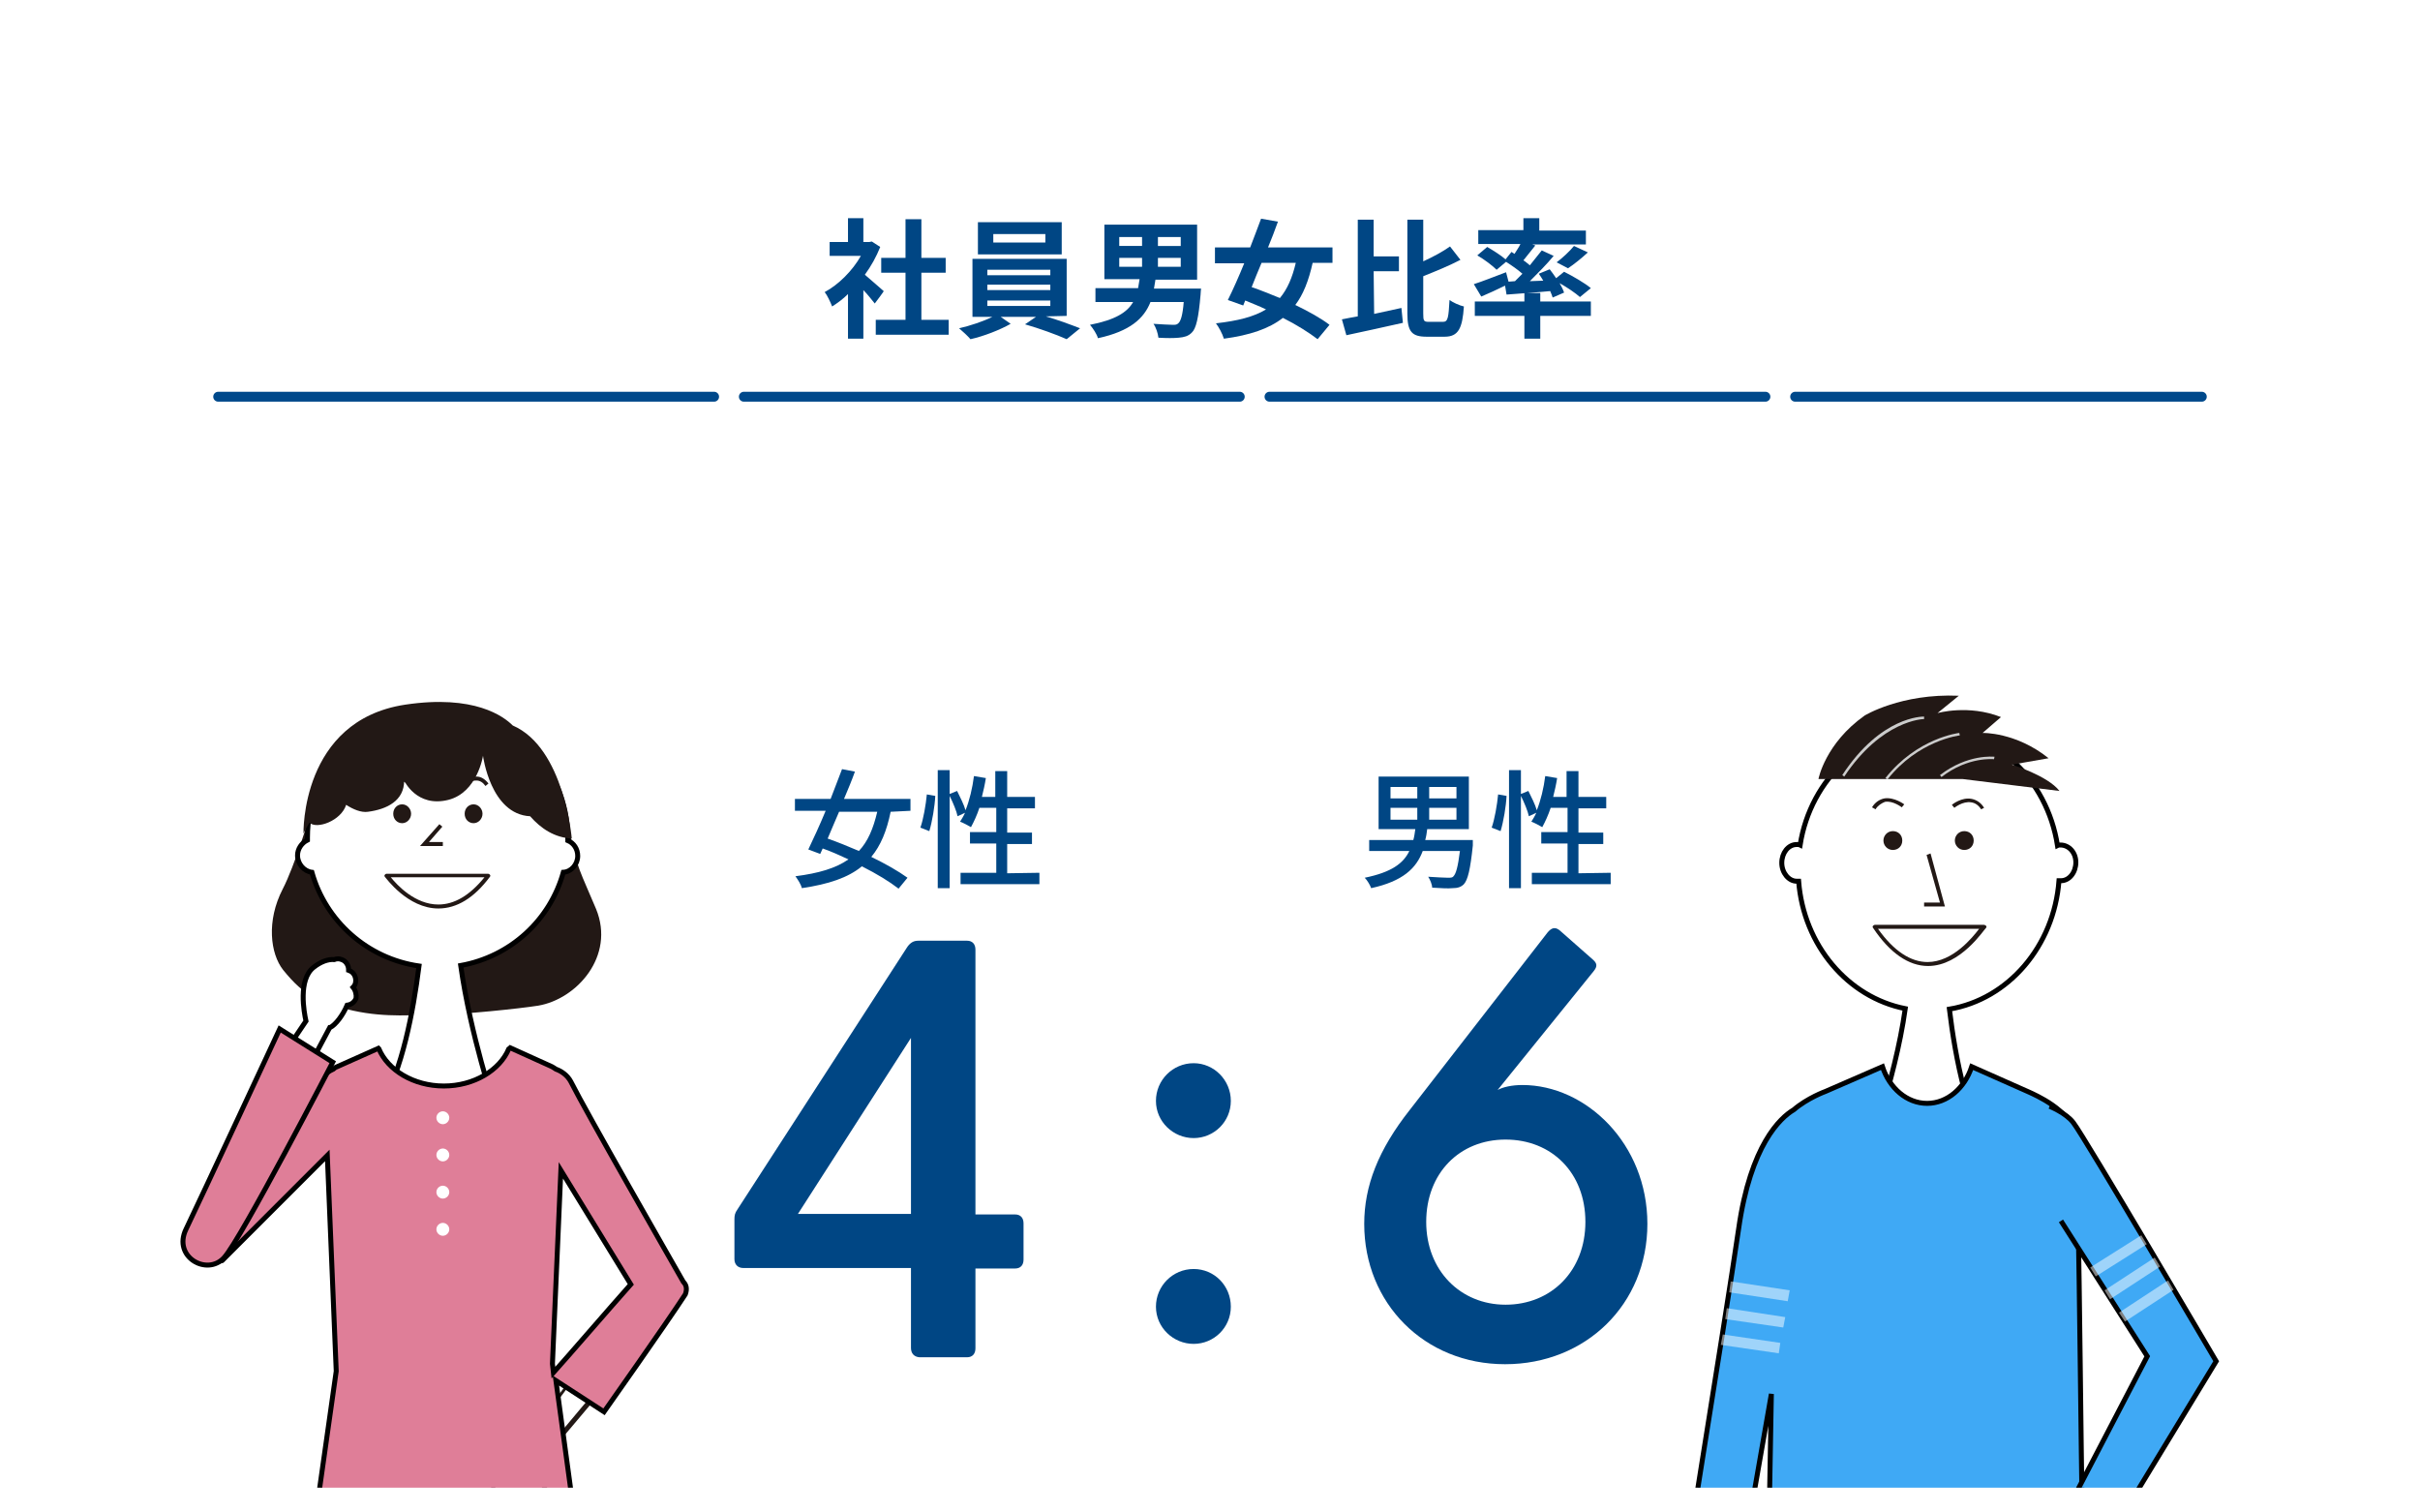 <?xml version="1.0" encoding="utf-8"?>
<!-- Generator: Adobe Illustrator 26.5.3, SVG Export Plug-In . SVG Version: 6.00 Build 0)  -->
<svg version="1.1" id="_レイヤー_2" xmlns="http://www.w3.org/2000/svg" xmlns:xlink="http://www.w3.org/1999/xlink" x="0px"
	 y="0px" viewBox="0 0 488 304.9" style="enable-background:new 0 0 488 304.9;" xml:space="preserve">
<style type="text/css">
	.st0{fill:#FFFFFF;}
	.st1{fill:none;stroke:#00498B;stroke-width:2;stroke-linecap:round;stroke-miterlimit:10;stroke-dasharray:0,0,0,0,100,6;}
	.st2{fill:#004684;}
	.st3{clip-path:url(#SVGID_00000135676025237681500050000017061040362942820741_);}
	.st4{fill:#221815;}
	.st5{fill:#FFFFFF;stroke:#000000;stroke-miterlimit:10;}
	.st6{fill:#DF7E98;stroke:#000000;stroke-miterlimit:10;}
	.st7{clip-path:url(#SVGID_00000054267285080296010630000018322777585264740761_);}
	.st8{fill:#CCCCCC;}
	.st9{fill:#3FA9F5;stroke:#000000;stroke-miterlimit:10;}
	.st10{opacity:0.5;}
	.st11{fill:#FFFFFF;stroke:#000000;stroke-width:0.7;stroke-miterlimit:10;}
</style>
<g id="_レイヤー_1-2">
	<rect class="st0" width="488" height="305"/>
	<line class="st1" x1="44" y1="80" x2="444" y2="80"/>
	<g>
		<path class="st2" d="M176.4,61.2c-0.6-0.7-1.4-1.8-2.3-2.7v9.8H171v-9c-1,1-2.1,1.8-3.2,2.5c-0.3-0.8-1-2.3-1.5-2.9
			c2.8-1.5,5.6-4.3,7.3-7.3h-6.3v-2.8h3.7V44h3.1v4.8h1.2l0.5-0.1l1.7,1.1c-0.8,2-1.8,3.8-3.1,5.6c1.2,1,3.2,2.8,3.8,3.3
			C178.3,58.7,176.4,61.2,176.4,61.2z M191.3,64.5v3h-14.7v-3h6V55h-4.9v-3h4.9v-7.8h3.2V52h4.9v3h-4.9v9.5H191.3L191.3,64.5z"/>
		<path class="st2" d="M210.9,63.8c2.4,0.7,5.1,1.7,6.9,2.4l-2.7,2.2c-2-0.9-5.6-2.2-8.4-3l2.2-1.5h-7.1l2,1.4
			c-2.1,1.2-5.4,2.5-8.1,3.1c-0.6-0.7-1.6-1.6-2.3-2.2c2.2-0.5,4.9-1.4,6.7-2.3h-4V52.2h19v11.5L210.9,63.8L210.9,63.8z M214.1,51.3
			h-16.9v-6.5h16.9L214.1,51.3L214.1,51.3z M199.1,55.5h12.7v-1.1h-12.7V55.5z M199.1,58.5h12.7v-1.1h-12.7V58.5z M199.1,61.7h12.7
			v-1.1h-12.7V61.7z M210.8,47.2h-10.5v1.7h10.5V47.2z"/>
		<path class="st2" d="M242.2,58.2c0,0-0.1,0.8-0.1,1.2c-0.4,4.7-0.9,6.9-1.8,7.7c-0.7,0.7-1.5,0.9-2.6,1c-0.9,0.1-2.5,0.1-4.1,0
			c-0.1-0.9-0.5-2.1-1-2.8c1.6,0.1,3.2,0.2,3.9,0.2c0.5,0,0.8,0,1.1-0.3c0.5-0.4,0.9-1.7,1.1-4.3H232c-1.3,3.3-4.1,5.9-10.6,7.3
			c-0.2-0.8-1-2-1.6-2.7c5.1-1,7.5-2.5,8.7-4.6h-7.6v-2.8h8.6c0.1-0.6,0.2-1.2,0.3-1.8h-7.1V45.3h18.7v11.1H233
			c-0.1,0.6-0.2,1.2-0.3,1.8L242.2,58.2L242.2,58.2z M225.7,49.6h4.6v-1.8h-4.6V49.6z M225.7,53.8h4.6V52h-4.6V53.8z M238.1,47.8
			h-4.6v1.8h4.6V47.8z M238.1,52h-4.6v1.8h4.6V52z"/>
		<path class="st2" d="M264.7,53c-0.8,3.6-1.9,6.4-3.5,8.5c2.7,1.3,5.2,2.7,6.9,4l-2.4,2.9c-1.7-1.3-4.2-2.9-7-4.3
			c-2.8,2.2-6.7,3.5-11.9,4.2c-0.3-1-1-2.3-1.6-3.1c4.4-0.5,7.6-1.3,10.1-2.8c-1.4-0.7-2.8-1.2-4.2-1.8l-0.4,1l-3.1-1.1
			c1-2,2.2-4.7,3.3-7.4H245v-3.2h7.1c0.8-2,1.5-4,2.2-5.8l3.4,0.6c-0.6,1.7-1.3,3.5-2,5.2h13V53L264.7,53L264.7,53z M254.4,53
			c-0.7,1.7-1.4,3.3-2,4.9c1.8,0.6,3.7,1.4,5.7,2.2c1.5-1.8,2.5-4.1,3.2-7.1L254.4,53L254.4,53z"/>
		<path class="st2" d="M277.1,63.3c1.8-0.4,3.7-0.8,5.5-1.2l0.3,3c-3.9,0.9-8.2,1.8-11.4,2.5l-0.9-3.2c1-0.2,2-0.4,3.2-0.6V44.3h3.2
			v7.4h5.1v3h-5.1L277.1,63.3L277.1,63.3z M291,64.9c1,0,1.1-0.9,1.3-4.4c0.7,0.5,2,1.1,2.9,1.3c-0.3,4.4-1.1,6.1-3.9,6.1h-3.6
			c-3,0-3.9-1-3.9-4.7V44.3h3.2v8.4c2-0.9,4-2,5.4-3l2.1,2.7c-2.3,1.2-5,2.3-7.5,3.3v7.5c0,1.5,0.1,1.7,1.1,1.7L291,64.9L291,64.9z"
			/>
		<path class="st2" d="M305.5,56.7c0.5-0.5,1-1,1.5-1.5c-0.9-0.8-2.2-1.7-3.3-2.4l-1.9,1.6c-0.8-0.8-2.5-2.1-3.9-2.9l2-1.7
			c1.2,0.7,2.8,1.7,3.7,2.5l1.2-1.5l0.6,0.4c0.4-0.7,0.9-1.3,1.2-2h-8.5v-2.8h9.1V44h3.2v2.5h9.4v2.8h-10.8l0.6,0.2
			c-0.8,1-1.7,2.1-2.4,3c0.5,0.3,0.9,0.7,1.3,1c0.9-1.1,1.7-2.1,2.4-3l2.4,1.1c-1.4,1.7-3.2,3.5-4.8,5.1l2.7-0.1
			c-0.3-0.5-0.6-1-0.9-1.4l2.2-0.9c0.4,0.5,0.9,1.2,1.3,1.8l1.6-1.3c1.8,0.9,4.2,2.3,5.4,3.3l-2.2,1.8c-0.9-0.8-2.5-1.9-4.1-2.8
			c0.4,0.7,0.7,1.3,0.9,1.9l-2.3,1c-0.1-0.4-0.3-0.8-0.5-1.3c-3.1,0.3-6.3,0.5-8.8,0.7l-0.3-1.8c-1.6,0.8-3.4,1.6-4.8,2.2l-1.5-2.5
			c1.6-0.5,4.1-1.5,6.5-2.4l0.5,1.9L305.5,56.7L305.5,56.7z M310.6,60.8h10.2v2.9h-10.2v4.6h-3.2v-4.6h-10v-2.9h10v-1.7h3.2V60.8z
			 M313.9,52.9c1.2-0.9,2.6-2.2,3.5-3.3l2.8,1.3c-1.3,1.2-2.8,2.4-4,3.2L313.9,52.9L313.9,52.9z"/>
	</g>
	<g>
		<path class="st2" d="M183.7,271.8v-16.1h-33.8c-1.1,0-1.8-0.7-1.8-1.8v-8c0-0.8,0.1-1.3,0.6-2l34.3-53c0.6-0.8,1.2-1.2,2.2-1.2
			h9.8c1.1,0,1.7,0.7,1.7,1.8v53.4h8c1.1,0,1.7,0.7,1.7,1.8v7.3c0,1.1-0.6,1.8-1.7,1.8h-8v16.1c0,1.1-0.6,1.8-1.7,1.8h-9.6
			C184.3,273.6,183.7,272.9,183.7,271.8z M183.7,244.8v-35.5l-22.8,35.5H183.7z"/>
		<path class="st2" d="M240.7,214.4c4.1,0,7.5,3.4,7.5,7.6s-3.4,7.5-7.5,7.5s-7.6-3.3-7.6-7.5S236.5,214.4,240.7,214.4z
			 M233.1,263.5c0-4.2,3.4-7.6,7.6-7.6s7.5,3.4,7.5,7.6s-3.4,7.5-7.5,7.5S233.1,267.7,233.1,263.5z"/>
		<path class="st2" d="M275.1,246.8c0-7.6,2.8-14.9,9.2-23l27.8-35.8c0.7-0.8,1.4-1.2,2.4-0.4l6.7,5.9c0.8,0.7,1,1.3,0.2,2.3
			l-19.4,24c1.1-0.6,2.9-1,5-1c12.8,0,25.2,11.8,25.2,28s-12.4,28.3-28.7,28.3S275.1,262.8,275.1,246.8L275.1,246.8z M303.6,263.1
			c9.2,0,16.1-6.8,16.1-16.7s-6.8-16.6-16.1-16.6s-16,6.8-16,16.6S294.5,263.1,303.6,263.1z"/>
	</g>
	<g>
		<path class="st2" d="M179.6,163.7c-0.8,3.9-2,6.8-3.9,9.1c2.9,1.4,5.5,2.9,7.3,4.2l-1.8,2.2c-1.8-1.4-4.4-3-7.4-4.5
			c-2.8,2.3-6.7,3.6-12.1,4.4c-0.2-0.8-0.8-1.7-1.3-2.4c4.7-0.6,8.1-1.6,10.7-3.4c-1.7-0.8-3.5-1.6-5.2-2.2l-0.5,1.1l-2.4-0.9
			c1-2.1,2.3-4.9,3.5-7.8h-6.2v-2.4h7.2c0.8-2.1,1.6-4.2,2.3-6l2.6,0.5c-0.6,1.7-1.4,3.6-2.2,5.5h13.4v2.4L179.6,163.7L179.6,163.7z
			 M169.2,163.7c-0.8,1.9-1.6,3.7-2.3,5.4c2,0.7,4.2,1.6,6.3,2.5c1.8-1.9,2.9-4.5,3.7-7.9L169.2,163.7L169.2,163.7z"/>
		<path class="st2" d="M185.6,166.9c0.6-1.7,1.1-4.6,1.3-6.7l1.7,0.3c-0.1,2.1-0.6,5.1-1.2,7.1L185.6,166.9z M209.6,176v2.3h-15.9
			V176h7.2v-5.9h-5.3v-2.3h5.3v-4.9h-3.4c-0.5,1.5-1.1,2.8-1.7,3.9c-0.5-0.3-1.6-0.9-2.2-1.1c0.3-0.5,0.7-1.1,1-1.8l-1.5,0.7
			c-0.2-1-0.9-2.7-1.6-4.1v18.6h-2.4v-23.8h2.4v4.8l1.5-0.6c0.6,1.2,1.4,2.8,1.7,3.9c0.8-2,1.4-4.5,1.7-6.9l2.4,0.4
			c-0.2,1.3-0.5,2.6-0.8,3.8h2.7v-5.2h2.4v5.2h5.6v2.3h-5.6v4.9h5v2.3h-5v5.9L209.6,176L209.6,176z"/>
	</g>
	<g>
		<path class="st2" d="M297,170.5c-0.5,4.8-1,6.9-1.8,7.8c-0.6,0.6-1.3,0.8-2.3,0.8c-0.8,0.1-2.4,0-4.1-0.1c0-0.6-0.4-1.6-0.8-2.2
			c1.6,0.1,3.3,0.2,4,0.2c0.5,0,0.9,0,1.1-0.3c0.5-0.5,0.9-1.9,1.3-5.1h-7.5c-1.3,3.5-4,6.1-10.4,7.5c-0.2-0.6-0.8-1.6-1.3-2.1
			c5.4-1.1,7.8-2.9,9-5.4h-8.1v-2.2h8.9c0.2-0.7,0.3-1.5,0.4-2.2H278v-10.6h18.2v10.6h-8.4c-0.1,0.8-0.2,1.5-0.4,2.2h9.6L297,170.5
			L297,170.5z M280.4,161h5.4v-2.3h-5.4V161z M280.4,165.3h5.4v-2.4h-5.4V165.3z M293.7,158.7h-5.5v2.3h5.5V158.7z M293.7,162.9
			h-5.5v2.4h5.5V162.9z"/>
		<path class="st2" d="M300.8,166.9c0.6-1.7,1.1-4.6,1.3-6.7l1.7,0.3c-0.1,2.1-0.6,5.1-1.2,7.1L300.8,166.9L300.8,166.9z M324.8,176
			v2.3h-15.9V176h7.2v-5.9h-5.3v-2.3h5.3v-4.9h-3.4c-0.5,1.5-1.1,2.8-1.7,3.9c-0.5-0.3-1.6-0.9-2.2-1.1c0.3-0.5,0.7-1.1,1-1.8
			l-1.5,0.7c-0.2-1-0.9-2.7-1.6-4.1v18.6h-2.4v-23.8h2.4v4.8l1.5-0.6c0.6,1.2,1.4,2.8,1.7,3.9c0.8-2,1.4-4.5,1.7-6.9l2.4,0.4
			c-0.2,1.3-0.5,2.6-0.8,3.8h2.7v-5.2h2.4v5.2h5.6v2.3h-5.6v4.9h5v2.3h-5v5.9L324.8,176L324.8,176z"/>
	</g>
	<g>
		<defs>
			<rect id="SVGID_1_" x="25.3" y="131" width="121" height="169"/>
		</defs>
		<clipPath id="SVGID_00000064335824893758805720000015298038811945417150_">
			<use xlink:href="#SVGID_1_"  style="overflow:visible;"/>
		</clipPath>
		<g style="clip-path:url(#SVGID_00000064335824893758805720000015298038811945417150_);">
			<g>
				<g>
					<path class="st4" d="M62.5,164.4c0,0-3.1,10.3-5.5,14.9c-3.3,6.4-2.5,13,0.1,16.3c4.3,5.3,7.3,6.7,14.1,8.2s12.4,0.8,17.2,0.8
						s16.3-1.2,20.1-1.8c7.8-1.3,15.6-10,11.7-19.5c-3-7.2-4.1-8.6-5.4-16.1c-1.3-7.5-10.5-23.4-23.7-22.4
						C77.8,145.8,66.6,144.8,62.5,164.4L62.5,164.4z"/>
					<path class="st5" d="M116.5,172.6c0-1.4-0.8-2.6-2-3.1c0-0.2,0-0.4,0-0.5c0-14.5-11.8-26.3-26.3-26.3S62,154.4,62,168.9
						c0,0.2,0,0.4,0,0.5c-1.2,0.6-2,1.8-2,3.1c0,1.7,1.3,3.2,2.9,3.4c2.8,9.9,11.2,17.4,21.6,18.9c-1.2,9.4-3.4,20.9-7.7,28.2
						l10.6,7.2l12.3-7.2c0,0-4.8-14.2-6.8-28.3c10-1.8,18-9.1,20.7-18.8C115.2,175.8,116.5,174.3,116.5,172.6L116.5,172.6z"/>
					<g>
						<g>
							<g>
								<path class="st4" d="M82.9,164.1c0,1-0.8,1.9-1.8,1.9s-1.8-0.8-1.8-1.9s0.8-1.9,1.8-1.9S82.9,163.1,82.9,164.1z"/>
								<path class="st4" d="M97.3,164.1c0,1-0.8,1.9-1.8,1.9s-1.8-0.8-1.8-1.9s0.8-1.9,1.8-1.9S97.3,163.1,97.3,164.1z"/>
							</g>
							<polygon class="st4" points="89.3,170.6 84.7,170.6 88.6,166.2 89.2,166.7 86.5,169.8 89.3,169.8 							"/>
							<g>
								<path class="st0" d="M78,176.6c0,0,9.8,14.1,20.5,0H78z"/>
								<path class="st4" d="M88.4,183.2L88.4,183.2c-6.2,0-10.6-6.2-10.8-6.4c-0.1-0.1-0.1-0.3,0-0.4s0.2-0.2,0.3-0.2h20.5
									c0.2,0,0.3,0.1,0.4,0.2c0.1,0.1,0.1,0.3,0,0.4C95.6,181.1,92.1,183.2,88.4,183.2L88.4,183.2z M78.8,176.9
									c1.3,1.6,4.9,5.5,9.6,5.5l0,0c3.2,0,6.3-1.8,9.3-5.5H78.8z"/>
							</g>
						</g>
						<g>
							<path class="st4" d="M97.9,158.5c-0.5-0.7-1.1-1.1-1.8-1.1c-1.1-0.1-2,0.9-2,0.9l-0.6-0.6c0,0,1.2-1.2,2.6-1.1
								c0.9,0,1.7,0.5,2.4,1.4L97.9,158.5z"/>
							<path class="st4" d="M78.6,158.5L78,158c0.7-0.9,1.5-1.3,2.4-1.4c1.4-0.1,2.6,1.1,2.6,1.1l-0.6,0.6l0.3-0.3l-0.3,0.3
								c0,0-0.9-0.9-2-0.9C79.8,157.5,79.2,157.8,78.6,158.5z"/>
						</g>
					</g>
					<path class="st4" d="M115.3,169.1c0,0-1.5-18.3-11.9-22.8c-1.8-1.8-7.7-6.3-21.7-4.2c-21.1,3.2-20.5,26-20.5,26
						s0.4-0.9,1.2-2.2c1.5,1.4,6.4-0.4,7.4-3.6c1.4,0.9,3,1.6,4.4,1.4c3.8-0.5,7.3-2.2,7.3-6.3c0,0,2.5,5.5,8.9,3.9
						c5.9-1.5,7-8.9,7-8.9s1.5,11.8,9.5,12.2C109.1,167.1,111.8,168.9,115.3,169.1L115.3,169.1z"/>
				</g>
				<g>
					<g>
						<path class="st0" d="M126.7,273.3l-4.9-3.8l-15.1,20.4c-3.4-0.9-7.1,2.2-8.2,6.1c-1.2,4.1,7,11.2,11.2,4.1
							c2-3.3,1.8-5.6,0.7-7.3L126.7,273.3L126.7,273.3z"/>
						<path class="st4" d="M105.1,303.5L105.1,303.5c-2.1,0-4.4-1.3-5.8-3.2c-1.1-1.5-1.5-3.1-1.2-4.4c1.1-3.7,4.3-6.6,7.4-6.6
							c0.4,0,0.7,0,1.1,0.1l15-20.1c0.1-0.1,0.2-0.1,0.3-0.2c0.1,0,0.2,0,0.3,0.1l4.9,3.8c0.1,0.1,0.1,0.2,0.2,0.3s0,0.2-0.1,0.3
							L111,292.8c1.2,2,0.9,4.5-0.9,7.5C108.5,302.9,106.5,303.4,105.1,303.5L105.1,303.5z M105.4,290.1c-2.7,0-5.6,2.6-6.6,6
							c-0.3,1,0.1,2.4,1,3.7c1.3,1.8,3.4,2.9,5.2,2.9l0,0c1.7,0,3.2-1,4.3-2.8c1.7-2.8,1.9-5,0.7-6.9c-0.1-0.1-0.1-0.3,0-0.5
							l16-19.1l-4.3-3.3l-14.9,20c-0.1,0.1-0.3,0.2-0.4,0.1C106.2,290.1,105.8,290.1,105.4,290.1L105.4,290.1z"/>
					</g>
					<g>
						<path class="st6" d="M137.8,258.5c-2.4-4.2-19.7-34.4-22.7-40.4c-0.7-1.3-1.9-2.1-3-2.5c-0.3-0.2-0.6-0.4-0.8-0.5l0,0
							l-8.4-3.8c-0.1,0.1-0.2,0.1-0.3,0.2c-1.8,4.3-7,7.5-13.1,7.5s-11.3-3.2-13.1-7.5c0,0-0.1-0.1-0.1-0.1l-8.3,3.7l0,0
							c-0.3,0.1-0.6,0.3-0.8,0.5c-0.9,0.4-1.7,1-2.5,1.9c-5.6,6.4-16.9,17.6-26.4,29.3c-1.4,6.3,1.2,8.8,6.5,7.4l21.2-21.2l1.8,43.5
							l-9.8,69.1l63.2-0.3l-9.1-66.9l9.7,6.3c0,0,12.7-18,16.4-23.7C138.6,259.9,138.4,259.1,137.8,258.5L137.8,258.5z M111.6,276.8
							l-0.2-1.8l1.7-39l14.1,23C123.1,263.6,114.3,273.8,111.6,276.8z"/>
						<g>
							<path class="st0" d="M90.6,225.4c0,0.7-0.6,1.3-1.3,1.3s-1.3-0.6-1.3-1.3s0.6-1.3,1.3-1.3S90.6,224.7,90.6,225.4z"/>
							<path class="st0" d="M90.6,232.9c0,0.7-0.6,1.3-1.3,1.3s-1.3-0.6-1.3-1.3s0.6-1.3,1.3-1.3S90.6,232.2,90.6,232.9z"/>
							<path class="st0" d="M90.6,240.4c0,0.7-0.6,1.3-1.3,1.3s-1.3-0.6-1.3-1.3s0.6-1.3,1.3-1.3S90.6,239.7,90.6,240.4z"/>
							<path class="st0" d="M90.6,247.9c0,0.7-0.6,1.3-1.3,1.3s-1.3-0.6-1.3-1.3s0.6-1.3,1.3-1.3S90.6,247.2,90.6,247.9z"/>
						</g>
					</g>
				</g>
				<g>
					<path class="st5" d="M71.2,199.1c0.2-0.2,0.3-0.4,0.4-0.6c0.4-1.1-0.1-2.4-1.2-2.8c0,0,0,0,0,0c0-0.1,0-0.1-0.1-0.1
						c0-0.9-0.5-1.8-1.4-2.1c-0.5-0.2-1-0.2-1.5,0c-1.2-0.1-2.7,0.4-4.2,1.6c-3.1,2.5-1.9,9-1.5,10.8l-6,8.9l5.1,3.1l5.7-10.7
						c0,0,0.1,0,0.1,0c1.1-0.6,2.5-2.4,3.4-4.5c0.8-0.1,1.5-0.6,1.8-1.4C71.9,200.6,71.7,199.7,71.2,199.1L71.2,199.1z"/>
					<path class="st6" d="M56.4,207.5c0,0-16,34.4-18.9,40.4c-2.7,5.6,4.3,9.5,7.7,5.7c3.4-3.7,21.9-39.4,21.9-39.4L56.4,207.5
						L56.4,207.5z"/>
				</g>
			</g>
		</g>
	</g>
	<g>
		<defs>
			<rect id="SVGID_00000072979657464390505270000010050863460267114379_" x="333" y="131" width="121" height="169"/>
		</defs>
		<clipPath id="SVGID_00000094586622620034283490000016329144925041440386_">
			<use xlink:href="#SVGID_00000072979657464390505270000010050863460267114379_"  style="overflow:visible;"/>
		</clipPath>
		<g style="clip-path:url(#SVGID_00000094586622620034283490000016329144925041440386_);">
			<g>
				<g>
					<path class="st5" d="M415.5,170.4c-0.2,0-0.4,0-0.6,0.1c-2.1-13.5-12.9-23.7-25.9-23.7S365.1,157,363,170.4
						c-0.2-0.1-0.4-0.1-0.7-0.1c-1.7,0-3,1.7-3,3.7s1.4,3.7,3,3.7c0.1,0,0.2,0,0.4,0c1,12.9,9.9,23.4,21.5,25.7
						c-2.1,14.9-8.3,31-8.3,31l14.2,7.2l12.2-7.2c-5.5-7.9-8-21-9.2-30.9c11.9-2,21.1-12.7,22.1-25.9c0.1,0,0.2,0,0.4,0
						c1.7,0,3-1.7,3-3.7S417.2,170.4,415.5,170.4L415.5,170.4z"/>
					<g>
						<g>
							<path class="st4" d="M394.2,169.5c0,1,0.8,1.9,1.9,1.9s1.9-0.8,1.9-1.9s-0.8-1.9-1.9-1.9S394.2,168.5,394.2,169.5z"/>
							<path class="st4" d="M379.8,169.5c0,1,0.8,1.9,1.9,1.9s1.9-0.8,1.9-1.9s-0.8-1.9-1.9-1.9S379.8,168.5,379.8,169.5z"/>
						</g>
						<polygon class="st4" points="392.2,182.8 388,182.8 388,182 391.2,182 388.5,172.4 389.3,172.1 						"/>
						<g>
							<path class="st0" d="M399.9,186.9c0,0-10.4,16.9-22,0H399.9z"/>
							<path class="st4" d="M388.8,194.8c-3.9,0-7.7-2.6-11.1-7.7c-0.1-0.1-0.1-0.3,0-0.4s0.2-0.2,0.4-0.2h22c0.1,0,0.3,0.1,0.4,0.2
								c0.1,0.1,0.1,0.3,0,0.4C400.1,187.4,395.4,194.8,388.8,194.8L388.8,194.8z M378.7,187.3c3.2,4.5,6.6,6.7,10,6.7
								c5.1,0,9.1-5,10.4-6.7H378.7z"/>
						</g>
						<g>
							<path class="st4" d="M399.5,163.2c-0.5-0.8-1.2-1.3-2-1.4c-1.7-0.3-3.4,1.1-3.4,1.1l-0.5-0.6c0.1-0.1,2-1.6,4-1.2
								c1,0.2,1.9,0.8,2.5,1.8L399.5,163.2L399.5,163.2z"/>
							<path class="st4" d="M378.2,163.2l-0.7-0.4c0.6-1,1.5-1.6,2.5-1.8c2-0.3,4,1.2,4,1.2l-0.5,0.6c0,0-1.8-1.4-3.4-1.1
								C379.4,162,378.7,162.4,378.2,163.2L378.2,163.2z"/>
						</g>
					</g>
					<g>
						<path class="st4" d="M376,144.3c0,0,7.3-4.5,19-4l-4.3,3.5c0,0,6.2-1.8,12.8,0.8l-3.7,3.2c0,0,6.7-0.2,13.3,5.1l-7.4,1.3
							c0,0,7.2,2.2,9.6,5.3l-19.5-2.4h-29.1C366.7,157,368.1,149.9,376,144.3L376,144.3z"/>
						<g>
							<path class="st8" d="M371.9,156.6l-0.4-0.3c7.8-11.9,16.2-11.8,16.5-11.8v0.5c0,0,0,0,0,0C387.8,145,379.5,145.2,371.9,156.6
								L371.9,156.6z"/>
							<path class="st8" d="M380.6,157.2l-0.4-0.3c6.4-8.1,14.8-9.1,14.9-9.1l0.1,0.5C395.1,148.3,386.8,149.3,380.6,157.2
								L380.6,157.2z"/>
							<path class="st8" d="M391.5,156.7l-0.3-0.4c5.6-4.3,10.8-3.7,11-3.7l-0.1,0.5C402.1,153.1,396.9,152.5,391.5,156.7
								L391.5,156.7z"/>
						</g>
					</g>
				</g>
				<g>
					<g>
						<path class="st0" d="M345.3,332.8l-2.4,10.8c0,0,2.8,1.4,3.1,6.2c0.4,6.5,0.5,9.8-0.8,9.9c-0.7,0-2.6-6.8-2.6-6.8
							s-1.2,3-4.8,9.6c-0.7,1.2-1.6,1.6-2,0.1c-0.2-0.8,2.2-8.2,2.2-8.2s-3.4,9.5-5.4,8.5c-1.1-0.5,3.1-9.1,3-9.2
							c-1.1,0.9-4.4,9.2-5.5,8c-0.9-1,2.1-6.5,3.3-9.1c-1.4,1.3-3.6,6.1-4.5,5.5c-1.1-0.7,3.2-12,9.2-15c0.4-0.2,1.2-11.2,1.2-11.2
							C341.5,332.1,340.3,332.3,345.3,332.8L345.3,332.8z"/>
						<path class="st4" d="M336.6,363.9c-0.3,0-0.9-0.2-1.2-1.2c-0.1-0.3,0.1-1.1,0.4-2.2c-0.9,1.6-1.9,2.9-2.9,2.9l0,0
							c-0.2,0-0.3,0-0.5-0.1c-0.6-0.3-0.5-1.4,0.5-4c-1,1.9-1.8,2.9-2.5,2.9l0,0c-0.2,0-0.4-0.1-0.5-0.2c-0.6-0.7-0.2-2.3,1.2-5.3
							c-0.8,1.2-1.4,1.9-2,1.9l0,0c-0.1,0-0.2,0-0.4-0.1c-0.4-0.2-0.4-0.8-0.4-1c0.1-2.5,4-11.8,9.5-14.6c0.3-0.9,0.8-7.1,1.1-10.9
							c0-0.1,0.1-0.2,0.1-0.3c0.1-0.1,0.2-0.1,0.3-0.1c1,0.1,1.3,0.2,1.7,0.3c0.6,0.1,1.4,0.3,4.4,0.6c0.1,0,0.2,0.1,0.3,0.2
							c0.1,0.1,0.1,0.2,0.1,0.3l-2.3,10.5c0.8,0.5,2.8,2.3,3,6.4c0.3,6,0.5,8.9-0.4,9.9c-0.2,0.2-0.5,0.4-0.8,0.4l0,0
							c-0.3,0-0.9,0-2.7-6c-0.6,1.4-2,4.2-4.4,8.6C337.7,363.4,337.2,363.9,336.6,363.9L336.6,363.9z M338,354c0,0,0.1,0,0.1,0
							c0.2,0.1,0.3,0.3,0.2,0.5c-1.1,3.5-2.3,7.4-2.2,8c0.1,0.4,0.2,0.6,0.4,0.6c0.2,0,0.5-0.3,0.9-0.9c3.5-6.4,4.7-9.5,4.8-9.6
							c0.1-0.2,0.2-0.3,0.4-0.2c0.2,0,0.3,0.1,0.4,0.3c0.8,2.8,1.9,6,2.4,6.5c0,0,0.1,0,0.1-0.1c0.7-0.8,0.5-4.4,0.2-9.3
							c-0.2-4.5-2.8-5.9-2.9-5.9c-0.2-0.1-0.2-0.3-0.2-0.4l2.3-10.3c-2.7-0.3-3.4-0.4-4-0.6c-0.3-0.1-0.6-0.1-1.2-0.2
							c-0.1,0.9-0.2,3-0.4,5.1c-0.5,5.8-0.7,5.9-1,6c-4.1,2-7.6,8.4-8.8,12.2c-0.4,1.2-0.4,1.8-0.4,2c0.4-0.2,1.4-1.8,2-2.7
							c0.7-1.1,1.4-2.2,2-2.7c0.1-0.1,0.4-0.1,0.5,0s0.2,0.3,0.1,0.5c-0.2,0.4-0.4,0.9-0.7,1.4c-0.9,1.8-3.2,6.6-2.7,7.3
							c0.6-0.1,2.1-3,2.9-4.6c1-1.9,1.6-3,2.1-3.4c0.1-0.1,0.2-0.1,0.3-0.1c0.1,0,0.2,0.1,0.3,0.2c0.1,0.1-0.1,0.7-0.5,1.6
							c-1.9,4.4-2.8,6.9-2.6,7.5c0,0,0,0,0.1,0l0,0c1.2,0,3.5-4.8,4.7-8.3C337.7,354.1,337.9,354,338,354L338,354z"/>
					</g>
					<path class="st9" d="M418.5,228.7c-1.1-4.9-8.1-7.9-9.4-8.5l-11.5-5.1c-1.4,4.3-4.9,7.4-9,7.4s-7.6-3.1-9-7.4l-11.5,5
						c0,0-3.6,1.3-6.4,3.7c-2.7,1.6-8.7,7.1-11.1,24c-2.4,16.6-14.5,91.2-14.5,91.2l10.7,1.6l10.4-59.5c-0.5,27.2-0.9,56.2-1.4,63.2
						c0,0,43.4-7,48.4-16.7c3.8-7.3,16.2,1.9,16.2,1.9C419.7,315.8,419.3,232.1,418.5,228.7L418.5,228.7z"/>
					<g class="st10">
						<polygon class="st0" points="348.7,260.6 360.5,262.4 360.9,260.2 349,258.4 						"/>
						<polygon class="st0" points="347.9,266 359.6,267.7 360,265.6 348.2,263.8 						"/>
						<polygon class="st0" points="347,271.2 358.7,272.9 359,270.8 347.4,269.1 						"/>
					</g>
				</g>
				<g>
					<path class="st11" d="M419,303.6l-6,10c0,0-4.9,0-7.4,4.1c-3.4,5.5-5.2,8.4-4,9.1c0.6,0.3,5.6-4.7,5.6-4.7s-0.4,3.2-0.4,10.7
						c0,1.4,0.7,2.2,1.7,1.1c0.5-0.6,2-8.2,2-8.2s-1.6,9.9,0.7,10c1.2,0.1,1.6-9.5,1.8-9.5c0.6,1.3-0.5,10.1,1,9.6
						c1.2-0.4,1.3-6.8,1.5-9.6c0.6,1.9,0.3,7.1,1.3,7c1.3,0,2.7-12.3,0.5-16.3c-0.2-0.4,8-9.9,8-9.9
						C423.6,305.9,423.7,305.6,419,303.6L419,303.6z"/>
					<path class="st9" d="M413.3,223.1c0,0,3.3,1.3,4.8,3.3c2.2,2.8,28.8,48.1,28.8,48.1l-23.7,39l-7.9-6l17.7-34l-17.4-27.3"/>
				</g>
				<g class="st10">
					<polygon class="st0" points="432.9,250.9 422.6,257.4 421.5,255.6 431.8,249.1 					"/>
					<polygon class="st0" points="435.6,255.4 425.5,262 424.4,260.2 434.5,253.6 					"/>
					<polygon class="st0" points="438.3,260.1 428.5,266.5 427.3,264.7 437.2,258.2 					"/>
				</g>
			</g>
		</g>
	</g>
</g>
</svg>
